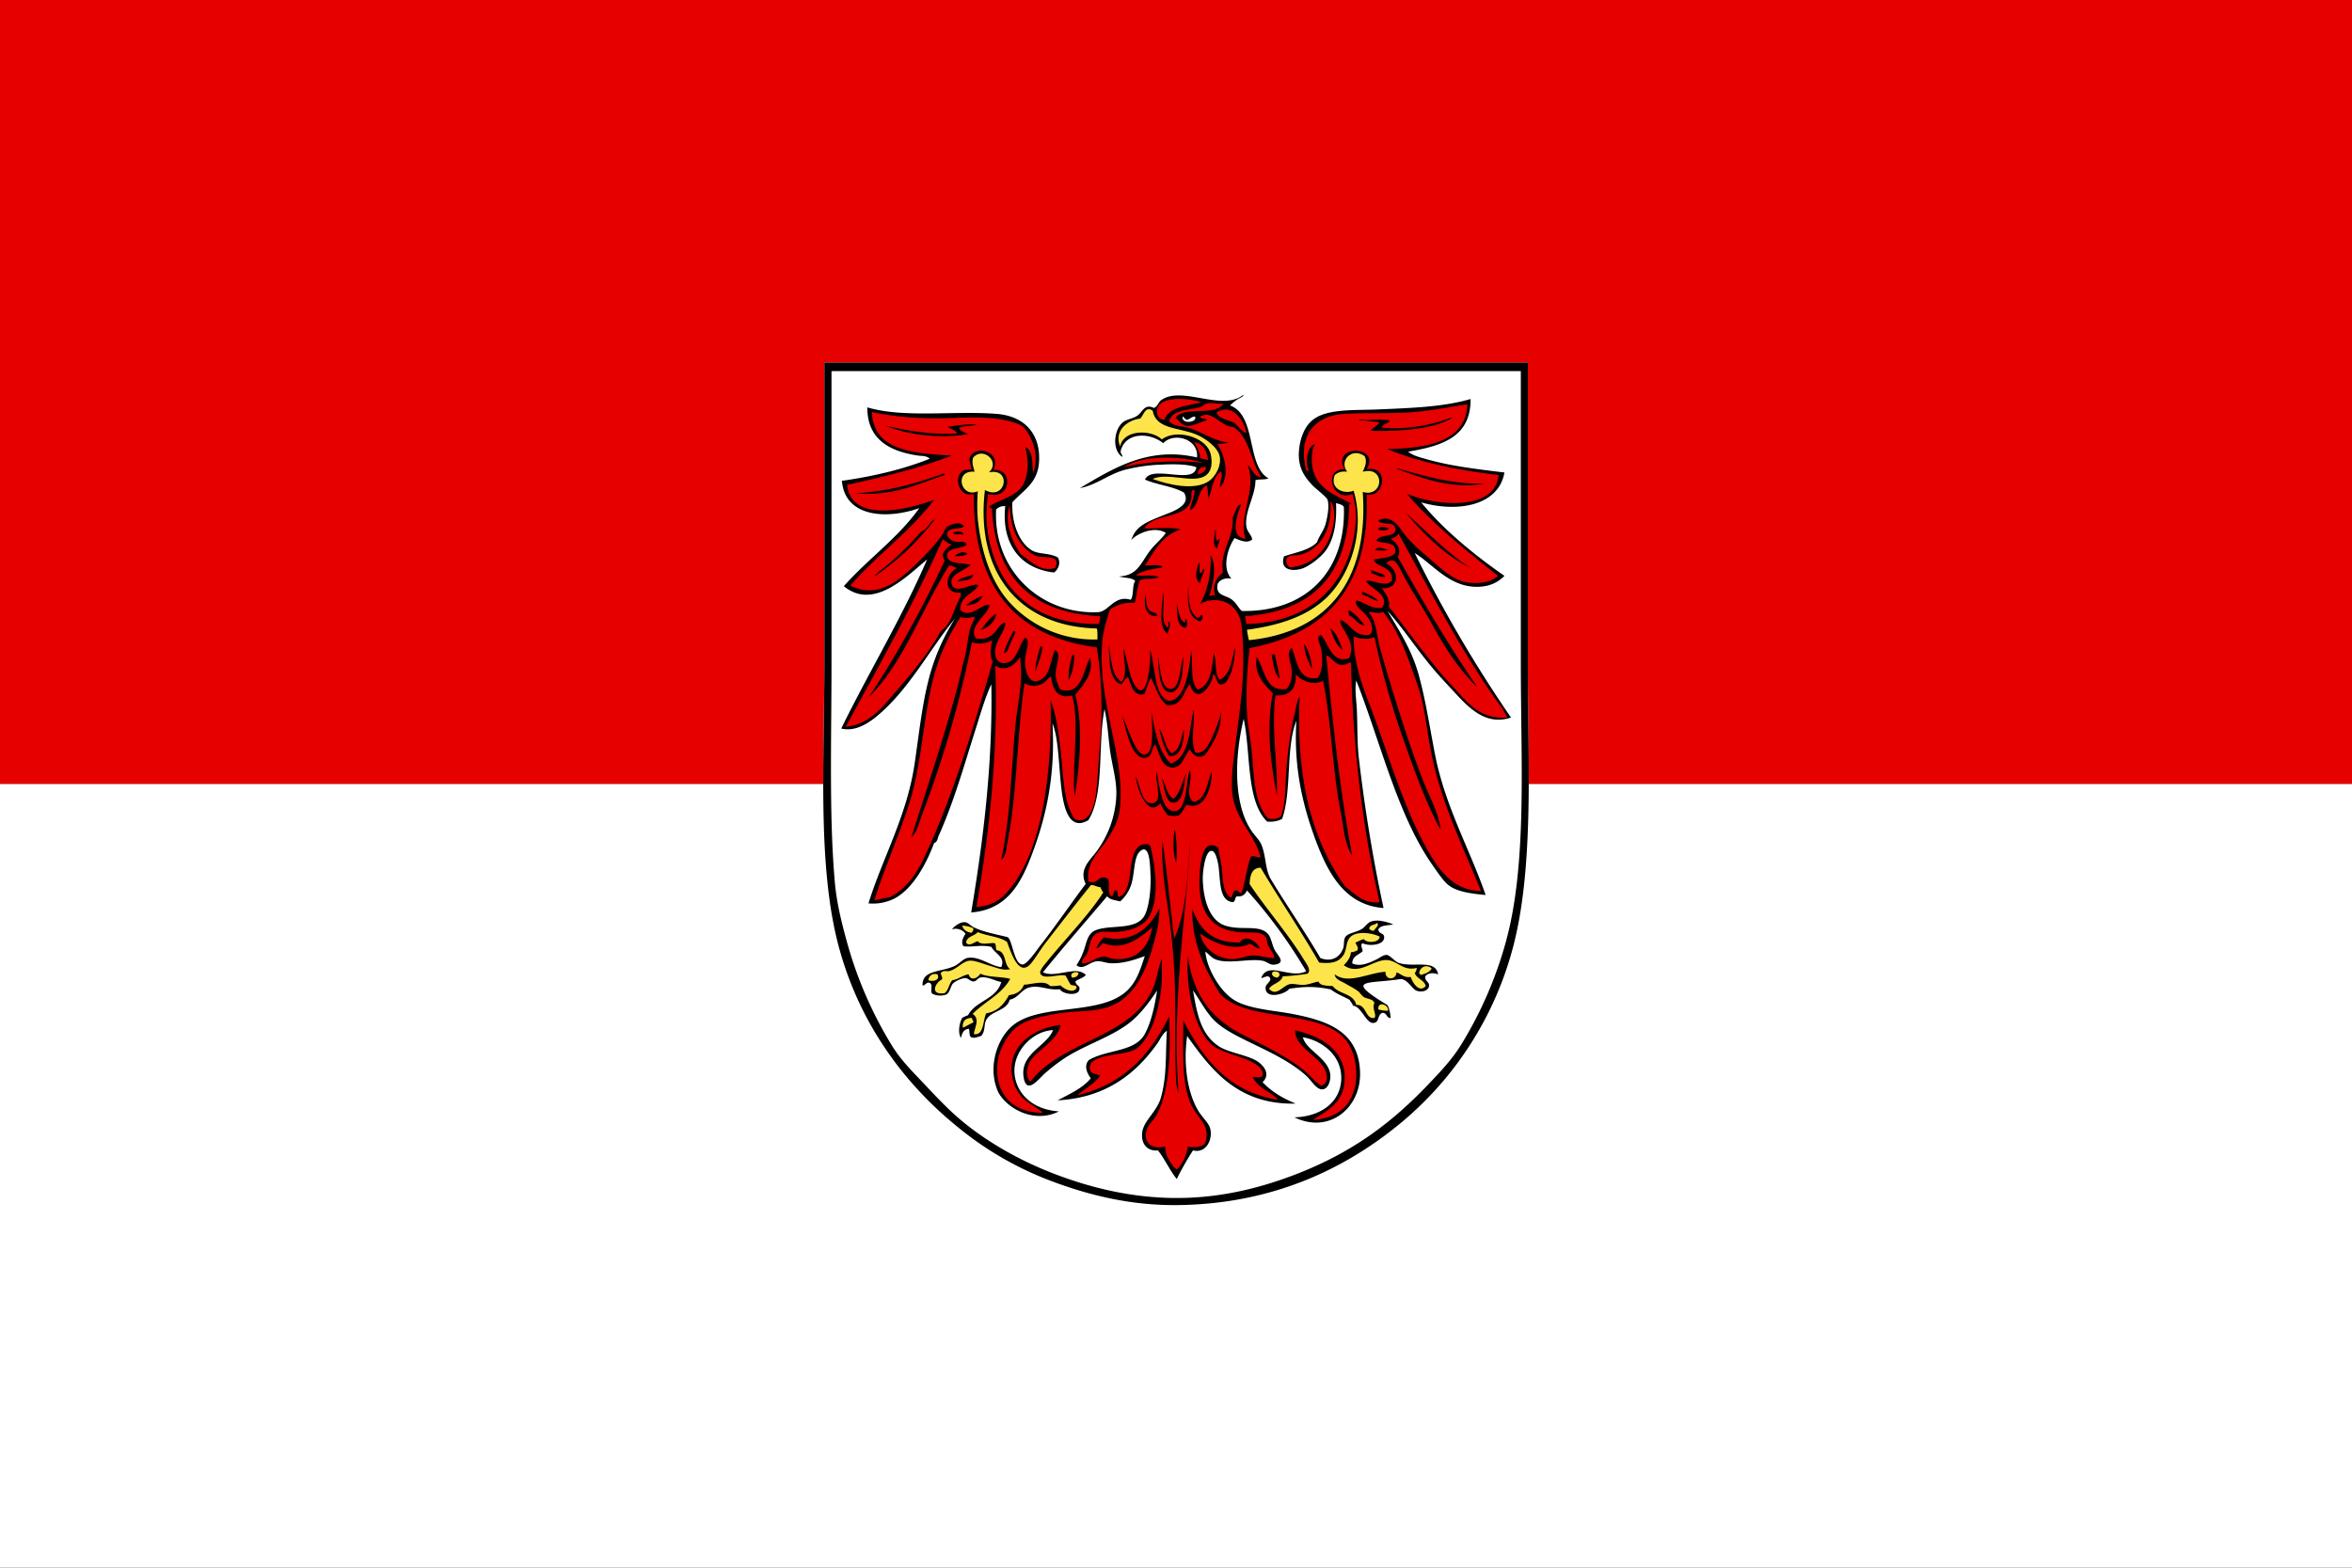 <svg id="Layer_1" data-name="Layer 1" xmlns="http://www.w3.org/2000/svg" xmlns:xlink="http://www.w3.org/1999/xlink" viewBox="0 0 1500 1000"><rect x="0" y="0" width="1500" height="1000" fill="#333333" stroke="none"/><defs><style>.cls-1{fill:none;}.cls-2{clip-path:url(#clip-path);}.cls-3{fill:#fff;}.cls-4{fill:#e60000;}.cls-5{fill:#fde44a;}</style><clipPath id="clip-path"><rect class="cls-1" width="1500" height="1000"/></clipPath></defs><g class="cls-2"><rect id="Weisse_Flaeche" data-name="Weisse Flaeche" class="cls-3" y="500" width="1500" height="500"/><rect id="Rote_Flaeche" data-name="Rote Flaeche" class="cls-4" width="1500" height="500"/><path id="Schildflaeche" class="cls-3" d="M525.73,232.54V422.45c0,63.26-4.55,130,9.13,181.21,12.93,48.43,41,86.86,75.46,114.88a210.72,210.72,0,0,0,60.14,34.83c23.26,8.73,49.81,15.59,80,15.34,60.38-.52,106.19-22.8,140.15-50.17a217.7,217.7,0,0,0,74.66-115.7c13.15-51.4,9.11-117.69,9.11-181.22V231.29H526.14C525.66,231.35,525.69,231.94,525.73,232.54Z"/><path id="Umrandung_Adler" data-name="Umrandung Adler" d="M784.48,258.65c17.12,6.26,10.31,38.64,24.47,46.44-2.07,1.11-6,.41-8.29,1.24.16,9.51-7.1,20-5.8,29.45.48,3.59,3.37,5.33,3.73,8.3-3.08,2.89-7.86.56-11.2-.83C783.2,349,779,362.38,785.32,369c-4.46-.46-7.18.83-8.71,3.32-1.68,7.75,4.64,7,8.71,9.94,3.41,2.49,4.14,5.17,6.63,7.47,40.53.81,66.53-24.93,65.1-66.35-.88-1.59-3.13-1.83-5-2.48.52,11.15-.79,21.85-6.23,29.85-3.16,4.67-10.63,10.08-14.52,11.61-6,2.38-15.45,1.84-12.43-7.46,7.48-2.6,16.29-3.89,21.15-9.12,1.19-3.93,4.08-6.88,5.39-11.61,1-3.72,2.57-11,1.24-15.34-.55-1.83-7.77-7.25-9.53-9.14-4.68-5-9.54-11.07-8.71-22,.54-7.13,3-14.29,7.46-18.66,8.8-8.62,26.89-7.15,43.14-7.87,21.58-.94,41.49-1.57,58.87-6.63.17,24.63-18.87,30-39.81,33.58,3.24,2.75,8.12,3.74,12.45,5,14.46,4.13,31.46,6.17,48.93,8.29-3.63,21.12-29.63,25.77-53.08,19.06,14.23,17.44,33.58,33.33,53.08,46.86-4.19,4.37-9.94,7-17.42,7-17.73.14-28.43-14.59-39.8-21.55A845.86,845.86,0,0,0,963.63,457.7c-16.36,5.57-27.57-7-36.08-16.17-5.11-5.52-10.32-11-14.92-16.59-10.09-12.27-18.79-25.45-27.78-35.25,7.32,12.31,15.51,24.81,19.9,40.64s7,33.21,10.37,50.59c6.48,33.54,22.38,61,32.34,90-8.69-.88-18.48-1.92-24.05-6.62-3.37-2.85-7.25-8.8-10.37-13.28-21.89-31.48-33.15-79.19-48.09-116.94-1.06,6,.12,12.58.4,19.08.47,10.08.12,20.57,1.24,30.27,3.91,33.63,9.47,66.71,15.77,95.79-25.52-1.92-36.15-23.73-44-45.19-8.09-22.3-13.3-45.59-11.6-74.24-6.89,17-2.78,45.06-9.13,62.62a16.94,16.94,0,0,1-9.54,1.65c-13.51-13.3-10.24-43.39-14.92-65.51-6.18,25.43-6.51,56,5.8,72.57,1.73,2.34,4.2,4.77,5.39,7.46,3.21,7.3,2.27,15.83,6.22,22.4,10.88,18,21.57,33.1,31.52,50.17,7.55,2.83,12.57-.92,14.52-6.22.76-2.12.15-5.07,1.24-7,1.52-2.77,6.89-3.05,10.77-5.39,1.63-1,3.53-3.81,5.41-4.56,4.47-1.81,10.51.13,14.5,1.65-3.45.84-8.19.38-9.54,3.32.48,3,3.51,2.07,3.74,4.58.49,5.53-9.77,6.2-13.68,4.14-1.88.82-.09,3.52,0,5-2.32,2.53-6.65,3-6.64,7.88,4.93,2.25,10.25-.1,15.35-2.49,2-.93,4.44-3.09,6.63-2.91s5,4.09,7.46,5c9.34,3.37,23.74-2.72,25.3,7.47-2.71-1.37-7.38-1.08-8.3,1.66.14,3,2.91,3.05,2.5,5.8s-4.28,4.16-7.89,2.91c-2.89-1-5.7-7.49-10.37-7.46-20.44,3.31-36.73-.63-8.29,16.57,1.3,2.18,1.78,5.15,2.08,8.3-2.88,0-2.3-3.51-5.4-3.32-3,1.43-1.83,5.18-4.56,6.23-5.51,2.11-8.17-10.35-14.1-10.79-.31-1.61-1.54-2.32-2.07-3.73-4-2.22-8.55-3.88-12-6.63-9.39-2-16.53-2-26.53-.42-2.24,3.21-13.48,6.51-14.93.83-.89-3.44,1.72-3.89,2.9-6.64-.53-4.46-5.2-.35-5.81-1.24,4.36-10.94,18.45,1.13,28.62-4.14A316.37,316.37,0,0,0,795.27,568c-1.13,2.33-2.7,4.22-6.63,3.74-1.07,1-.72,3.42-2.49,3.73-9.83-1.1-7.36-16.66-9.54-25.7-.38-1.55-1.49-6.75-3.73-7-4.45-.58-5.81,14-5.81,17,0,10.08,2.72,26,13.27,30.27s23.78-1.21,29,6.64c1.4,2.08,2.28,7,3.74,9.53,1.87,3.31,7.51,8.25-.43,9.13-3,.34-4.5-1.94-7.45-2.49-8.53-1.61-21.66,2.33-29.87-.83-3-1.17-4.11-3.24-6.63-5,.68,7.13,4,14.15,7.46,19.49s8.19,10.59,14.52,13.26c10,4.23,22.32,4.86,33.59,7,22.45,4.38,42.36,11.15,43.12,37.32.67,22.41-19.49,39.54-41.88,28.62,15.53-.32,29.17-8.67,29.87-24.06.66-14.87-11.54-24.71-24.47-27,2.1,8.34,15.75,13,17.42,23.24.59,3.7-1.09,10.64-5.81,9.94-3.36-.49-6.51-6-9.54-8.69-9.45-8.57-22.42-14.72-34-20.33-8.61-4.18-17-8.26-22.81-13.27-6.64-5.69-10.6-14.31-15.33-20.73,2.53,14.53,4.76,27.88,16.57,35.67,6.12,4,18.43,5.55,24.47,9.52,4.38,2.88,8.49,8.39,3.33,13.28,5.61,6,12.88,10.33,21.15,13.68-36.72.91-53.83-21.37-69.26-43.13-2.55,18.24.22,36.15,7.06,47.68,2.3,3.9,6.36,7.45,7.46,10.79,2.24,6.78-2.07,16.71-10.78,14.52a188.94,188.94,0,0,0-10.37,18.24c-4.53-5.57-7.53-12.66-12-18.24-6.67.67-11-4.08-10-11.61s9.45-13.06,12-22.39c3.85-14,2.74-27.22,3.73-42.31-3,2-4.28,5.57-6.23,8.3-13.36,18.67-32.31,34.44-63.43,36.08,7.62-4.13,15.88-7.63,21.13-14.1-2.44-3.19-4.57-8-1.24-11.62,11.62-6.85,29.37-5,35.67-16.59,3.9-7.17,6.24-17.26,7.87-27.77-4,6-9.33,13.5-15.75,19.08-12.31,10.67-31.18,15.51-45.61,25.7-2.87,2-6.3,4.73-10,7.88s-11.61,14.16-13.68,3.32c-3-15.64,14.68-20.31,18.66-30.7-13.59.53-27.72,15.15-24.05,31.12,2.73,11.86,13.32,19.81,27.79,20.72-15.09,7.69-32.34-1-38.57-12-7.58-16.41-.32-35.41,9.54-43.12,18.21-14.27,56.18-5.58,73-22.39,5.6-5.6,7.85-12.51,10.79-21.56-5,1.82-13.39,5-22,4.56-2.87-.14-6-1.59-8.72-1.24-4.83.59-8.7,6-12.86,2.49a36.16,36.16,0,0,0,4.57-9.14c1.85-4.76,2.34-10.6,7-12.84,8.93-4.25,25.72.1,31.52-9.13,3.13-5,4.54-17.13,4.15-26.13-.27-6-.4-16.26-4.15-16.58-1.62-.15-3.51,2-4.14,3.32-2.52,5.27-2,13.24-4.15,19.48A24.49,24.49,0,0,1,714.4,575c-3-.81-6.71-1-8.28-3.31-13.71,16.15-27.63,32.1-41,48.53,8.45,3.94,21-4.63,27.36,1.66-1.52,2.05-4.65,2.52-6.63,4.14.41,3.07,3.24,2.31,2.49,5.39-1,4.21-10.71,2.76-12.45-.42-7.63,1-13.41-3.23-20.31-.83-4.26,1.49-6.78,6.84-11.61,7.47-1.79,7.2-11.73,7-14.94,12.86-1.74,3.16-.44,7.3-3.32,10.36-2.12.47-3.91,1.66-6.2.82-1.67-.67-.89-3.81-1.67-5.38-3.39.2-4.26,2.93-5,5.8-2.16-3.64-.94-9.66.84-12.85a26.72,26.72,0,0,1,3.72-1.66c4.83-9.29,18.12-10.08,21.15-21.16-4-.7-8.88-3.75-13.26-2.89-1.94.38-2.38,2.32-4.15,2.49-2.25.21-3.4-1.95-5.39-2.09s-6.15,1.82-7.47,2.91c-2.16,1.81-2,5.51-4.56,7.46a11.41,11.41,0,0,1-9.12-.4c-1.68-1.87.49-5.05-1.25-6.65-2.11-1.78-3.82,2.13-5,1.25-.23-10,11.8-8.18,20.72-12.44,2.44-1.15,5.29-4.47,7.89-5,7.4-1.42,14.75,5.15,21.56,5.82,3.08-6.3-4.37-8.79-6.23-12.87-7-1.56-11.36.3-17.82-.41-1.92-2.71,0-5.94,1.25-7.87-1.36-2.39-5.15-4.08-8.71-2.91,2.14-2.39,5.28-4.71,8.29-4.56,2.1.11,3.72,2.32,5.81,3.31,6.22,3,15.22,4.63,21.57,6.23,3.14,2.22,3.94,17.43,9.52,17.42,2.84,0,9.54-9.9,11.2-12,9.88-12.6,20.39-28,29-39.38-4.5-9.26,2.8-15.14,6.63-20.33a64.45,64.45,0,0,0,12.85-34.83c.56-8-1.44-16-2.89-23.64-2.21-11.44-2-20.6-4.56-32.76-4.5,22.59.16,54.36-10.36,70.92-14.49,8.44-16.7-14.22-17.84-27-1.23-13.74-1.68-26.37-5-34.83,1.8,32-3.48,58.08-12.85,82.95-7,18.65-15.72,35.9-39,37.73,7.5-45,13.77-93.51,12.85-145.55-3.75,7.95-6.31,16.91-9.11,25.71-7.63,23.91-14.44,48.57-24.47,70.92-.63,1.39-.85,4.21-2.9,4.56-4.48,12.14-12.91,28.66-24.88,35.23a30.52,30.52,0,0,1-17,3.33c8.82-28.65,24.51-55.65,29.45-89.16,2.64-17.86,4.43-35.05,8.29-51a134.41,134.41,0,0,1,17.41-41.46C594.53,412,581.7,436.1,563.88,452.72c-6.45,6-16.47,14.64-27.36,12,17.77-36.41,38.38-70,54.74-107.82-12.28,9.91-33.85,32.94-53.09,17,15.3-17.32,34.54-30.7,48.11-49.77-20.42,7.21-47.39,6.09-49.35-17.42,20.44-2.91,39.31-7.41,56-14.09-2-2.06-5.36-1.69-7.87-2.08-17.34-2.66-32-10-31.93-30.69,23.49,6.95,55.28,2,82.52,4.15,18.6,1.5,28.1,13.66,27,30.68-.9,13.43-9.48,17.56-17,25.71-.69,13.36,4.53,26,12.45,30.69,4.52,2.69,11.27,1.46,16.58,4.56,2.06,3.8,0,7.83-2.48,9.54-21.61-2.41-33.66-18.44-31.11-42.3a7.13,7.13,0,0,0-5.8,2.08c-2.08,38.68,28.5,67.29,65.09,65.51,6.79-.31,10.26-11.13,20.75-7.87,2.13-2.84.75-9.19,2.9-12-2.12-2.29-7-1.83-10.37-2.9,12-.64,13.72-8.47,19.9-16.59,3-4,7-6.9,9.95-11.19-7.65-4.78-18.95.85-22,4.57,2.74-9.09,10.25-11.71,20.32-15.77,6.32-2.55,18.12-6.28,13.26-14.51-7-4.08-17.22-4.89-24.87-8.29,4.2-9.84,31.54,3.7,32.76-7.89-6-2.17-15.42-2-22.39-1.65a108.06,108.06,0,0,0-23.23,3.32c-10.55,2.84-18.4,9.87-28.61,11.61,19.46-11.32,42.9-27.05,74.64-19.49,1.24-11.9-14.72-16.35-21.56-9.12-8.64-7-23.77-7.08-27,4.56-.66,2.06,1.59,3.35.83,4.14-6.66-4.49-5.2-17.34.42-22,2.41-2,6.09-2.17,9.12-4.15,3.54-2.28,4.5-8,10.78-5,2.63-1.34,2.66-3.62,4.57-5,13.18-9.46,38.64,7.45,52.24-3.31.81.89-2.21,1.86-3.73,2.9A27.77,27.77,0,0,0,784.48,258.65Z"/><path id="Umrandung_Schild" data-name="Umrandung Schild" d="M526.14,231.29H974.41c0,63.51,0,126.64,0,190.33,0,63.53,4,129.82-9.11,181.22a217.7,217.7,0,0,1-74.66,115.7c-34,27.37-79.77,49.65-140.16,50.17-30.21.25-56.76-6.61-80-15.34a210.72,210.72,0,0,1-60.14-34.83c-34.45-28-62.53-66.45-75.46-114.88-13.68-51.18-9.13-117.95-9.13-181.21V232.54C525.69,231.94,525.66,231.35,526.14,231.29Zm4.15,6.63v186.6c0,46.6-1.57,95.53,2.08,137.69,1.18,13.78,4.39,26.35,7.87,39a256.28,256.28,0,0,0,28.2,65.11c5.84,9.7,13.32,17,21.15,25.29,7.7,8.18,15.24,16.23,23.64,23.22,16.42,13.66,36.76,25.35,59.3,34s49,15.35,78,15.35c29.19,0,55.09-6.92,77.55-15.75,35.19-13.87,59.9-32.61,82.93-56.82,7.91-8.29,15.24-16,21.15-25.71a253.89,253.89,0,0,0,28.21-65.1c13.68-49.7,9.54-115,9.54-177.07v-187H530.71C530.22,236.75,530.25,237.33,530.29,237.92Z"/><path id="Rotes_Gefieder" data-name="Rotes Gefieder" class="cls-4" d="M848.36,319.61c2.26,2.64,2.78,7.29,2.48,11.19-1.3,16.33-11.48,30.11-28.61,31.11-1.49-1.63-2.75-4.35-1.25-6.23s5.82-1.29,7.47-1.64C841.88,351.08,850.07,337.46,848.36,319.61Zm-197.4,34c6,3.75,12,11.59,22,8.7,3.73-8.53-5.51-6.14-11.21-7.46-5-1.17-10.94-7.52-13.68-13.28-2.88-6-3.7-11.82-4.16-19.48C640.15,334,646,346.38,651,353.62Zm124.83-90.41c1.81,4.28,7.64,4.51,11.6,6.65,1.82,1.75,6.18,6.77,7.47,6.21C793.38,267.18,784.82,256.85,775.79,263.21Zm-9.55-6.63c-9,2.55-20.58,2.64-23.63,11.21-3.82-.12-5.24-3.28-4.57-6.65C739.79,252.38,757.85,253.89,766.24,256.58ZM940.83,437c-10.14-10.05-19-23.14-27.38-38.56-5.32-9.8-12.59-20.66-18.24-31.12-2.94-5.42-5.64-13.72-11.2-7.87,8.17,3.6,9.36,16.41-2.49,15.75,1.6,3.53,5.43,6.53,4.16,11.61,12.48,16,26.61,36.05,41.05,51.42,9,9.61,17,20.9,34.41,19.5-2-5-5.66-9.3-8.7-13.68-22.42-32.28-41.17-68.69-60.55-103.68-.89,1.87-2.82,2.71-5,3.32,3.08,2.09,7.49,6.14,4.56,11.62,16,28.48,33.33,57.89,51,83.34,0-.42-.33-.5-.42-.83A2.87,2.87,0,0,1,940.83,437ZM780.34,257.41c-5.66,8.51-24.76,1.27-30.69,9.12,2.38,1.57,3.48,4.4,6.64,5,4.48.83,9.26-2.58,13.27-3.31-.18-2-4-.45-4.14-2.49,7.9-4.62,12.75,6.41,21.15,6.63,10.38,6.21,11,22.16,17.82,31.93-5.19-.19-5.43-5.35-8.7-7.45,6.22,16-6.49,33.05-1.24,46.85-10.84-1-5.22-15.75-2.91-22-2.77.15-3.75,5.64-5.39,8.29,1.08,13.08-8.38,21.08-6.22,35.25-4,3-6.95,7.76-5,14.53-1.67-.29-2.38.38-3.74.4,2.34-7.33,5.19-19,.84-26.11.68,11.88-2.09,23.14-6.63,31.09,11.29-5.68,22.05-.51,25.29,9.12,1.74,5.19,1.8,13.92,2.07,19.91,1.1,24.13-3.85,49.81-6.23,72.14a108,108,0,0,0-.82,17.43c1.14,18.79,14,26.9,18.24,43.13-2.72.43-4-1.59-6.21-.42-2.61,6.94-3.46,15.61-5.81,22.82-1.68,1.26-1.93-1.76-4.15-1.25-1.82.68-1.3,3.68-2.89,4.56-5.42-3.44-4.84-12.26-5.81-19.91-.54-4.22-1.76-8.3-2.08-12-10.23-6.66-11.75,9.78-12,20.33-.53,20.46,7.16,31.82,24.87,33.58,7.65.77,14.22-1.08,17.43,3.32.9,1.26.7,3.23,1.23,4.56,1.32,3.29,4.14,5.67,4.15,8.71-4.57-.16-8.5-1.6-13.27-1.66-3.93,0-7.25,1.62-10.79,2.07-11.12,1.45-21.63-6.42-23.2-16.17,6.94,5.28,20.6,11.85,31.5,6.65,2.83.34,3.31,3.05,6.65,2.89-1.36-3.4-8.86-9.86-12.86-3.72-17.69.39-25.87-8.68-30.27-21.57-.51,22.62,8.55,39.27,17.42,53.91,16.89,19.58,66.62,9,81.69,31.51,3.81,5.69,6.64,16.06,5,26.12-2.32,14-11.36,22.08-27.37,23.22,10-6.47,21.33-11.61,20.33-29-1-16.52-16.22-24.75-31.52-28.21-.3,10.92,16.13,16.79,19.49,26.14,1.32,3.66,1.19,8.17-2.91,9.13-4.15-2.43-7-6.46-10.77-9.55-11.29-9.32-25.93-16-39.82-23.21-19.07-9.95-30.85-24.33-34.42-49.77-1.09,20.26,3.09,41.31,12.45,53.49,7.26,9.47,21.73,8.72,31.92,16.17,1.87,1.36,3.84,3.38,3.31,6.65-1,1.36-4,.66-6.21.82,3.17,7.07,11.32,9.13,16.18,14.52-31.91-5.15-47.81-26.3-60.55-50.59-.09,20.44-1.32,41.51,5.81,55.15,2.16,4.14,5.34,7.19,7.88,12,1.54,3,1.66,9.39-.43,12a15.65,15.65,0,0,1-10.36,1.25c-.89,6-3.94,12.07-7,14.52-1.65-.68-3.12-2.93-4.14-4.56-1.77-2.82-3.18-5.3-3.31-10-8.75,2.26-14.58-2.85-11.63-11.19,1.19-3.33,4.46-5.82,6.22-9.14,8.14-15.13,9-38.77,7.9-62.6-11.93,24.3-29.14,43.3-58.49,50.17,4.76-4.25,10.83-7.16,14.52-12.43-2.9-1.5-6.84-.92-6.63-5.41.39-8.64,21.82-7.38,28.61-11.18,10.12-5.71,15.62-25.63,17-39.4.61-6.28.26-11.41.4-18.67-2.63,6.42-3.14,12.78-5.39,18.25-13.3,32.24-58.37,33.78-78.37,60.14-3.67-2.28-2-9.78-.82-12,3.93-7.74,18-13.56,19.88-24.06-12.73,1.41-24.34,7.86-29,17.84-4.33,9.23-1.85,21.09,4.15,27.78,4,4.48,9.61,6.53,13.67,10.36-18.66.24-31-11.75-29-31.52.94-9.19,6.87-19.85,14.1-24.46,6.84-4.33,16.91-6,25.29-7.47,10.12-1.78,21.29-.65,31.52-4.14,16.69-5.71,24.34-23.82,29-41.46,1.72-6.49,3.49-12.53,3.32-21.15-5.95,11.94-16.91,22.45-35.25,18.24-2.19,1.82-3.6,4.43-5,7,2.46-.18,2.81-2.46,4.56-3.31,13.51,5.58,24.72-4.63,31.11-10-2.14,13.67-11.16,22-25.71,19.91-1.38-.19-2.92-1.23-4.56-1.25-5.7-.06-9.3,4.83-14.52,4.16-.06-3,2.25-3.81,3.32-6.23,2.14-4.83,1.53-11.47,7.46-13.27,3.86-1.16,8-.16,11.19-.41,8.25-.63,17-3.19,20.73-9.53,6.64-11.27,4.65-30.59.84-45.62a1.15,1.15,0,0,1-1.24-.83c-16.17-1.78-7.08,30.26-18.66,33.59-1.46-.48-.3-3.57-1.67-4.16-2.53-.18-1,3.7-3.31,3.74-3.72-3.63,1.36-11.42-4.56-12-3.8-.4-4.68,4.9-9.94,2.48-1.78-12,7.21-19,12.43-27.36,3.75-6,7.25-12.22,7.87-21.57,2.29-33.4-14-63.77-11.61-102,.53-8.51,2.63-14.5,5-22.38,4.09-2.55,8.4-4.88,15.75-4.16,1.37-4.58,1.61-10.26,3.33-14.5,3.07-1.63,9.16-.23,12-2.09-3.47-1.79-10.31-.2-14.5-1.23,4.37-3,10.87-3.8,17-5-1.79-2.37-7.51-.78-11.19-1.24,6-9.2,11.09-19.34,22.8-22.82-6.1-1.9-15.74-.3-23.22-.82,6-10,26.61-5.46,29.87-18.24.59-2.17-.86-6.38,2.07-6.23.61,2.6-2.23,8.82-2.91,12.86,5.74-1.45,4.78-13.19,10.78-15.77,1,2.32.37,6.26,1.24,8.72,2-6.23,3.17-15.33,7.88-17.42,1.32,3.48-.9,6.41-.82,9.94,7.18-6.25,2.48-22.94-1.67-27.35,2.22-.7,5.38-.44,7.47-1.25-10.73-.84-18.9-8.41-29-10-4.18-.63-6.25-1-9.11-3.32,1.86-7.78,12-7,19.48-9.12,1.68-.47,3.3-2.14,5-2.48C773.49,256.68,777.2,258,780.34,257.41ZM556,262.8c15.91,3.5,34.17,4.61,54.31,3.73,15.27-.66,30.29-.31,41.47,5,6.16,5.79,11.61,19.05,7.06,30.28-.65-4.85.44-14.28-5-16.58,2.25,7.6,2.25,18.1-1.67,24.47-4.32,7-14.66,9-21.14,13.25-.25,1.64,2.27.5,1.65,2.5,2.52,43,25.37,65.58,68.84,67.58a9.37,9.37,0,0,1-.83,5c-24.48.22-42.37-7.34-54.73-21.56s-19.68-37.86-15.77-61.38c14.6,4.33,16.57-16.55,3.32-15.34,6-11.64-12.51-16.91-15.33-7,.51,2.38,1,4.75,1.65,7-13.13-2.84-10.57,18.79,1.25,15.34-.55,59.29,26.47,91,78.37,97.86,3.15,17.84,3.87,39.87,2.07,61.38-.94,11.31-1.43,22.74-2.49,31.51-.93,7.72-4.2,20.65-13.68,16.59-6.36-9.22-7-23.62-8.29-37.32-1.34-14-3-27.8-7.05-38.56,1.19,47.64-5.69,100.26-29.45,124.39a25.84,25.84,0,0,1-17.82,7.48c8.16-47,14-98.12,12-153.86,6.39,4.44,12.77-.57,15.76-5.39,2.33,15-1.51,29.08-2.91,43.55-2.77,29-3.18,59.43-9.12,85.83,3.41-2.79,3.3-7.79,4.16-12,5.94-29.72,6.1-69.13,10.77-100.77a11.27,11.27,0,0,0,10.36.83c3.29-1.31,4.59-4.56,6.65-5,.76,7.59,3.72,14.52,13.25,12,5,15.93-.13,44.6,1.67,64.28,3.36-18.42,5.52-46.48.42-64.7,4.62-5.92,12.09-13.27,9.52-23.64-4.68,8-5.08,24.34-19.06,20.33-1.23-2.75-2.58-5.15-2.91-8.7-.57-6.35,4.21-14-.4-16.59-2.49,4.75-2.93,13.76-7.06,17.41-8.27,7.3-12.77-2.19-12-12,.39-5.19,3.59-11.49,0-13.26-4.55,4.83-5.32,17.23-14.52,16.17-3.44-.41-5.18-3.79-4.56-8.71.83-6.54,7.21-13.16,6.22-17-3.36.45-4.8,5-7.88,7.46a11.72,11.72,0,0,1-10.78,2.49c-3-4.57.26-8.45,2.49-11.61s6-6.28,6.22-9.54c-4.83-1.43-12.52,9.45-18.66,2.91.09-8.9,8.12-9.84,11.62-15.35-2-3-14.82,6.39-17-.82-2-6.53,8.8-8.78,12-12.45-5.57-1.33-14.39-.44-14.93-5.39-.65-6,8.64-4.26,12.43-7.47-.86-3.07-5.31-1.26-7.87-2.07s-4.81-2.91-4.56-5c.5-4.22,7.47-2.33,10.77-4.56-2.16-3.42-8.1-1.5-10.36,0-2,1.34-1.9,2.86-3.32,5-4.09,6.06-10.88,13.36-17.82,19.91-10.59,9.95-23.26,21.41-41.06,12.85,16.76-19.32,37.89-34.26,53.49-54.73-16.79,6.28-52.68,15.12-55.57-9.54,23.38-5.11,46.26-10.7,66.77-18.67C582.3,289,557.21,287.87,556,262.8Zm48.51,9.53c1.9,1.41,4.78,1.86,5.8,4.16-16.29,1.13-33.44-2.06-45.61-5,13.15,5.71,34.66,8.57,52.66,5.41-2.25-.94-4.58-1.8-5.81-3.74,3-1.77,8.23-1.18,11.62-2.49A94,94,0,0,0,604.52,272.33ZM602.45,303c-.05-.49-.13-1-.83-.82-16.77,5.89-34.08,11.25-55.58,12.43C569.28,316.79,585.6,308.62,602.45,303Zm-14.93,36.07a196.85,196.85,0,0,1-22.4,22c-2.64,2.25-5.66,4-7.47,6.63a159.2,159.2,0,0,0,38.57-36.49C592.47,333,591.69,337.75,587.52,339.09ZM539.41,463.51c15.19-1.08,23.9-13.07,31.94-22.4,10.36-12,21.12-24.54,28.61-38.57,5-3,7.24-9.52,9.53-15.34,1.41-3.57,3.71-6.86,3.32-9.12-11.76.81-10.08-11.87-2.49-15.76-1.7-.52-2.88-1.53-5-1.65C588,388.21,576,423.35,553.92,444.85c18.15-27.06,34.05-56.36,48.53-87.1-.42-1.36-1.25-2.33-1.25-4.13a14.13,14.13,0,0,1,5.81-6.23c-2.42-.63-3.81-2.27-5.81-3.31C582.4,385.68,560.76,424.45,539.41,463.51Zm340.88-49.35c8.09,28.09,16.94,56.65,26.94,82.93,4,10.63,10.14,20.62,11.61,32.36C909.05,511.4,902,491.3,894.8,471a529.07,529.07,0,0,1-18.25-64.69c-3.64,2.09-9.8,1.17-13.27-.42,0,15.45,4.61,29.11,9.54,41.9,11.93,30.86,21.36,65.06,36.5,92.45,7.73,14,16.78,27.67,35.23,28.2-10.83-27-25.6-56.21-31.92-89.15-2.16-11.25-3.48-23.05-6.22-34.41-1.55-6.38-4.34-13.25-6.64-19.91-4.75-13.77-10.11-25.29-17.83-34.83-2.33,2.09-7-.37-9.12.4C878.07,396,877.84,405.7,880.29,414.16ZM613.23,393.84c0-.25-.06-.49-.42-.42a129.1,129.1,0,0,0-18.24,41.88c-5.37,22.24-7.14,51.69-13.68,73.82-6.45,21.78-16.83,44.16-23.24,65.1,3.26-.34,5.72-1.47,9.14-1.65,12.39-5.67,18.9-17.25,24.47-29.45,16.86-37,30-80.18,41.87-121.09-2-3.28-1.23-9.69-.42-13.68a14.94,14.94,0,0,1-12.85,1.24A682.77,682.77,0,0,1,587.93,519.9c-1.85,4.79-2.72,10.39-6.64,14.11,9.91-31.45,20.85-64,29.45-96.22,1.52-5.67,2.61-11.38,4.14-17,1.65-6,2.15-11.55,3.33-17.83.72-3.87,3.51-7.72,3.32-9.54C618.78,393.89,616.11,394.61,613.23,393.84Zm322.62-136c-.92,24-25.29,28.06-51,28.6,20.53,8.64,44.93,13.41,70.91,16.59-2.27,23.28-39.93,19.73-58.46,12C913.45,334,935,351.14,955.34,367.29c-5.09,5.13-15.91,5.32-22,3.74-6.88-1.78-13.53-7.62-19.5-12.86-8.07-7.08-14.77-12.29-20.31-20.3-2.73-4-7.82-9.56-14.52-5.83,1.44,3.29,9.83.29,10.79,4.58,1.54,6.84-9.61,3.38-12,8.28,4.27,2.37,13.35-.07,12,7.89-2.72,3.22-8.81,3.08-13.68,4.14,1.43,5.22,12.64,4.2,11.61,13.28-4,5.12-12.93-.91-16.59.4,3.28,5.31,15.39,8.7,10.36,17-6.6,1.41-12-4-16.59-4.56-1.54,3.78,5.55,7.24,8.3,12,1.66,2.88,3.18,8,0,10-10.07,1.08-12.32-7.85-18.25-9.54-.91,2.12,1.46,4.87,2.9,7.46,2.43,4.36,5.82,10.17,2.49,17-11.25,3.41-12.89-9.32-17.83-14.92-3.65,1.13-.66,5.25,0,8.71,1.24,6.46.94,14.59-2.08,18.66-12.64,2.25-13.1-10.83-16.58-19.08-4,2.79-.08,9.64,0,15.34.07,4.64-1,7.89-3.32,10.79-13.77,2.22-13.81-12.67-19.06-20.33-1.91,11.44,5.09,17.56,10.36,23.23-4.54,20.18-1.35,45.7,2.49,64.69.6-19.95-3.71-42.59-.84-63.45,9.21.35,13.37-4.33,12.85-13.68,3.09,4.34,12.38,7.94,17.42,4.14,5.34,26.34,6,57.32,11.2,83.35,2,10.12,2.36,20.69,7.47,28.61-7.51-38.92-12.43-84-16.59-127.71,2.28-.45,4.93,5.41,9.55,5.81,2.48.19,4.47-1.08,6.2-1.67,1.31,55.8,7.57,106.62,18.26,153-10.3,1.33-16-5.56-22-9.94C837,536.4,826.35,497,828.86,444.43,827,447,826.79,450.7,826,454c-3.54,14-5.41,29.66-6.23,48.11-.28,6.55-.66,13.22-2.91,18.66a9.37,9.37,0,0,1-8.27,1.24c-9-10.46-8.69-26.43-10.39-43.54-.71-7.39-2.53-15.25-2.89-23.22a237.64,237.64,0,0,1,1.66-41.88c48.27-9.22,76.76-38.24,74.64-97.86,11.95,2.15,14.16-19.15,0-16.18,9.26-15.51-22.86-15.84-14.09,0-13.91-.46-8.25,21.31,5,15.76,1.55,5.78,2.63,11.27,2.07,18.24-3.11,39-28.75,64-69.67,64.7-.46-1.48-.45-3.42-.83-5,42.44-2.89,65-25.72,66.35-69.66-.17-1.42.13-2.37,1.67-2.06-12.83-6.53-27.34-11.4-25.29-31.94a15.13,15.13,0,0,1,1.64-5.8c-4.42.42-6.62,11.35-3.71,16.58-.11,1.07-.73-.57-1.67,0-5.42-20.91,4.14-34.75,23.64-36.08,11.51-.79,25.35-.25,38.56-.83C910.75,262.54,925.08,259.52,935.85,257.83ZM923,268.19c1.21-.57,4.61-2.37,2.07-1.66-11.6,4.59-28.88,7.87-44,6.22.86-2.45,4.25-2.37,5.39-4.56-5.16-.91-12-.16-17.84-.4-.54-.07-3-.08-1.66.4h3.33c3,.56,6.54.64,9.54,1.24-1.5,2.24-4.19,3.29-5.8,5.39C892.77,275.25,911.13,273.79,923,268.19Zm-31.52,30.69c-.71-.1-1,.46,0,.41,15.3,5.59,34.79,13.1,55.56,9.13C926.05,309.18,908.43,303.49,891.48,298.88Zm45.61,63c-14.83-9.78-27.88-23.53-40.23-34.42C908.09,340.88,921.6,354.18,937.09,361.91Z"/><path id="Rechter_Fang" data-name="Rechter Fang" class="cls-5" d="M804,553.49C816.15,574,829.38,593.33,841.3,614c7.24.75,12.11.12,15.35-4.56,2.12-3.06,1.77-7.87,3.74-10.77,3.32-5,13.78-4,19.48-1.24,0,3.95-8.23,4.42-10,1.65-2.1.37-3.43,1.52-5.39,2.08.39,2,2.14,2.75,1.25,5a9.94,9.94,0,0,1-4.16,1.25c-.4,3.87-2.5,6.06-4.56,8.3,9.5,6.79,18.41-3.29,27-3.32,7.1,0,10.58,7.35,19.49,5a4.93,4.93,0,0,1-1.23,3.32c1.33,3.78,6,4.26,7,8.28-4.1,4.66-8.49-2.15-9.53-5.8-4.6.61-6.06-2-9.13-2.9-.15,5-7.28,5.19-7-.41-10.82.64-23.79,8.24-32.36,1.65.14,3.16,4,4.24,6.64,5.8s6,3.22,8.29,5c1.41,1.1,2.18,2.86,3.73,3.73,2.32,1.3,5.55,1,6.64,3.72-1.82,3.51,1.7,7.52,0,9.55-6,1-4.81-8.71-11.62-8.31-1.52-7.45-11.22-6.73-14.93-12-3.66-.35-8,0-9.11-2.91-3.19.56-5.48,1.68-8.71,2.07s-6.7-.9-9.55-.41c-4.33.75-8.76,8.42-13.26,2.9,2.15-3.39,7.44-3.61,8.72-7.88a141.89,141.89,0,0,0,15.75-1.66c2.78-2.22-.7-6.36-2.9-10-10-16.19-24.14-32.25-34-47.27C797.27,558.38,798.29,553.6,804,553.49Zm69.26,39a3.81,3.81,0,0,0,2.9,1.25c.64-1.44,3.94-3.69,2.06-5C876.75,590.2,873.38,589.71,873.24,592.47Zm31.92,28.61c.46.09.64.46.82.84,2.9-.84,5.78-1.7,7.06-4.15A4.57,4.57,0,0,0,905.16,621.08Zm-90.41,2.49c.59-.66,1.48-1,1.25-2.49-.32-.09-.48-.35-.41-.82C810,617.91,809.85,623.39,814.75,623.57ZM879,643.89a21.34,21.34,0,0,0,6.22.83C885.82,640.84,878.54,638.33,879,643.89Z"/><path id="Linker_Fang" data-name="Linker Fang" class="cls-5" d="M703.63,569.24c-9.22,14.43-24.19,29.65-36.09,44.38-1,1.25-4.6,5.33-4.14,7.06,1.28,4.79,12.15.33,16.17,1.64,1.17,1.87,2,4.07,3.32,5.81,1.27.66,3.76.1,3.73,2.08-2.47,4.07-8.53.11-10.36-1.66a30.23,30.23,0,0,1-6.63.41c-3.25-4-11.35-1.06-16.59-.83-1.49,3.9-4.68,6.1-9.54,6.63-3.13,5.58-7,10.39-14.52,11.62-2.24,4.59-1.38,14.3-7.87,13.26.24-3.86,4.23-9.77-.83-12.85,7.6-7.86,18.52-12.42,24-22.38-5.85-1.62-14.08-.84-19.06-3.33-1.59,2.78-6.15,5.1-7.47.42-4.07.63-6.25,3.15-10.36,3.73-2.2,2.24-2.4,6.46-5,8.3-9.8,1.41-5.89-6.84-1.66-8.72.65-2.26-1.43-3.22-.41-4.55,1.93-1.47,3.33-.46,5-.83,5.08-1.17,8.56-6.4,13.26-6.64,3.48-.17,8.84,2.22,12.85,3.31s7.95,3.15,12.85,2.09c-4.33-2.57-2.2-11.62-8.7-12-.73-1.19-.15-3.71-1.24-4.55-3-.44-8.53,1.57-10.78-1.25-2.3.48-5.53,3.75-7.48.83.62-4.1,5.36-4,7.48-6.64,5.8,2.5,13.79,2.78,18.66,6.23,2.59,6.69,7.54,23,15.34,13.68,3.12-3.74,5.73-8.48,9.12-12.85,8.67-11.2,20.54-26.53,28.62-36.5-.07-.36.15-.39.4-.42,1.6-.6,4,1.19,6.23,1.25A7.25,7.25,0,0,0,703.63,569.24ZM619.44,595a2.77,2.77,0,0,0,1.25-2.91,19,19,0,0,0-7.06-1.66C614.4,593.09,616.44,594.52,619.44,595Zm68.43,25.72c-.41,1.93-1.84,2.85-4.14,2.89C681.75,620.93,685.8,619.27,687.87,620.68Zm-90,.82c1.92,3.71-2.83,4.86-5.8,3.73C592.46,622.19,594.79,620.69,597.88,621.5Zm22,27.78c-.06,1.32,1.11,1.4.83,2.91-2.27,1-4.32,2.29-6.64,3.32C613.65,651.1,616,649.41,619.86,649.28Z"/><path id="Rechter_Kleestengel" data-name="Rechter Kleestengel" class="cls-5" d="M870.33,291c1.83,3.61,0,7.1-1.24,9.95,14.52-4,13.54,16.72,0,12.85,4,56.48-22.43,89.51-72.57,94.55a52.33,52.33,0,0,1-1.25-6.63c20.18-2.76,37.92-8.31,50.59-20.33,14.82-14.05,25.18-42,17.42-68.41-5.6,2.51-15.54-.87-12-10,1.79-1.53,4.11-2.53,7.89-2.07C853.75,293.92,862.23,285.09,870.33,291Z"/><path id="Linker_Kleestengel" data-name="Linker Kleestengel" class="cls-5" d="M628.15,312.56c-6.16,51.82,21.2,87.06,71.33,88.33.54,1.94.42,4.55.42,7a72.67,72.67,0,0,1-56.4-24.05c-11.84-13.31-17.8-32.35-19.9-52.66a114,114,0,0,1,0-17.82c-10.87,4.76-15.47-13.65-2.07-12.45-.24-1.59-2.19-5.76-.83-9.12,6.48-7.05,17.43,2.89,9.94,9.54C645.51,298.1,641.54,319.91,628.15,312.56Z"/><path id="Maulinnenraum" class="cls-4" d="M769.16,298c-.17,3.17-2.84,3.81-5.4,4.58C764.34,299.87,765,297.2,769.16,298Zm-3.74-5.8c1.47.59,3.44.72,5,1.24-.54-6.23-3.41-10.15-8.71-11.61C763.17,285.08,765.12,287.84,765.42,292.24Z"/><path id="Schnabel" class="cls-5" d="M735.13,305.51c10.66-5.1,31,5.73,36.5-5.39,1.78-3.62,1-9.43,0-12-3.52-9.28-21.12-14.77-30.69-7.87-7-6.55-24.69-6.19-26.54,4.56-4.15-9.69,4.25-16.86,12.86-17.83,1.94-1.91,3.31-8.42,7.87-5,2,11.88,16.48,10.62,27.38,15,6.21,2.46,14.24,8.42,15.35,14.09,1.23,6.23-2.81,12.67-6.23,15.35C762.44,313.54,744.48,309,735.13,305.51Z"/><path id="Zunge" class="cls-4" d="M767.49,295.14c-15.73-1.54-36.54-1-50.6,2.9C728.52,290.25,752.46,290.63,767.49,295.14Z"/><path id="Gefieder" d="M885.68,337c-.57,1.76-5,1.48-6.65.82C879.34,335.17,884.09,336.29,885.68,337ZM877,351.12c2.64-.26,6.36.55,8.29-.41C882.9,350.41,878.05,347.74,877,351.12Zm-2.49,14.52c3.1.5,5.69,3.24,9.14,2.07-2.15-2.28-6.26-2.59-9.14-4.15Zm-5.81,13.69c4,.84,6.34,3.34,10.37,4.13-2.55-3-6.71-4.33-10.37-6.21Zm-8.27,13.27c3.67,1.43,5.93,6.48,9.94,6.21-2.94-3.56-5.79-7.2-9.94-9.54C859.39,390.25,860.45,391.31,860.39,392.6Zm-4.16,22c-2.09-5.11-3.53-10.85-7.87-13.69C850.21,406.21,852.07,411.53,856.23,414.58Zm-19.48,12c-.36-4.89-2.11-12-5-15.75C831.77,416.15,834.41,422.25,836.75,426.59ZM816,432.82c-.36-5.72-2.16-10-2.89-15.35H811C812,423.23,812.58,429.47,816,432.82ZM614.47,341.18c-1.48-1.29-6.46.93-6.64-1.67C609.9,339.17,614.4,338.33,614.47,341.18Zm-5.8,13.68c3-.28,6.71.06,8.29-1.66C614.51,351,610.1,353.36,608.67,354.86ZM610.74,371c3.91-.93,9.2-.48,10-4.56C617.51,368.12,612.59,368,610.74,371ZM616.12,386c4.1.31,9.17-1.87,10.37-5.81C622.47,381.51,619.32,383.75,616.12,386Zm9.54,15.76c4-.75,9.53-5.64,9.55-10.36C631.2,394,628.61,398,625.66,401.72Zm14.53,14.92c2.72-.44,3.18-4.14,4.13-6.22,1.16-2.49,2.48-5,3.32-7.46-.52,0-.57-.54-1.25-.42C644.05,407,641.67,411.37,640.19,416.64Zm20.3,11.61c1.3-5.08,4.21-10.71,4.16-15.75H663.4C662.28,417.07,659.74,424.57,660.49,428.25Zm21.15,5.39A32.41,32.41,0,0,0,685,417.89h-1.23C682.68,422.51,681,428.74,681.64,433.64Zm67.59,95c1,6.34,1.79,14.54.84,21.57C748,544.58,748,535.14,749.23,528.61Zm-.4,70.09c-2.49-20.9-4.57-42.16-7.47-62.63-.71,15.65,1.4,29.4,3.74,44.78,1.81,11.93,3,24.55,3.73,36.92,1.41,23.29,0,47.38,1.24,70.9a21.22,21.22,0,0,0,1.65,8.29c-4.65-56.05,4.5-110.2,7.48-161.31C757.23,558.15,756.69,582.08,748.83,598.7ZM775,337.85c1.1,0-.4,6.19,1.24,7,.74.12,1.29-1.95,1.67-.82-.38,2.11-1.46,3.52-1.67,5.8C772.75,347.86,774.82,342,775,337.85Zm-9.53,34c.21-3.38,2.79-6.59,2.49-9.12-1.17.64-1.14,2.46-2.49,2.9-1.15-1.35.33-5.32-.84-6.64C763.15,362.18,761.32,370.16,765.42,371.86Zm-20.74,32.35c.42-2.49,1.81-4,1.24-7.47-2.12-.45.46,3.78-1.65,3.31-4.73-4-1-16.8-2.49-22C741.26,386.58,738.18,399.91,744.68,404.21ZM738,393c-.24-2.77-3.08-2-4.56-3.31-2.67-2.43-2.07-5.88-2.91-10.36C729.26,386.24,730.65,393.49,738,393Zm17.84,7.47c.09-.33.34-.47.83-.42.33-1.55.72-3.51,0-5-1.75-.63-.07,2.14-1.25,2.08-3.69-2-3.57-7.77-5-12C751,391.58,750.15,399.29,755.88,400.47Zm-8.72,41.06c6.71-.78,7.46-14.81,7.47-22.4-2,5-1.7,20.67-8.29,20.32-6.22-.33-6.27-14.81-7.88-20.32C739,427.88,739.32,442.45,747.16,441.53Zm14.11,11.19c1,8.19-2.34,20.21,1.24,27.38,6.31,1.12,9.19-6.79,11.19-11.21a68.4,68.4,0,0,0,5-14.51c.36,11.27-5.1,20.33-10.36,27.36-4.7,2.71-7.88-.89-9.54-3.73-3.51,4.11-4.58,11.43-10.77,11.61-7,.23-8.57-8.85-11.21-14.92-2.95,3-1.49,8.58-7,8.71-8.64.21-11.85-19.62-14.1-26.53,2.25,4.05,3.48,8.5,5.81,13.67,1.52,3.38,4.51,10.86,8.29,10.79,7.14-.16,4.7-20.31,4.56-27.38,2.32,12.89,4.57,25.85,12.45,33.18C758.7,482.78,758.28,466.05,761.27,452.72Zm-2.49,38.57c2.38,5.56-3.84,17.31,2.91,20.32,7.92-2.31,8-12.4,11.19-19.5.1,10.21-4.52,25.41-16.17,21.15-1.49,2.52-2.87,5.16-5,7-2.63.48-3.76.07-6.62,0a28.27,28.27,0,0,1-5-7.87c-7.92,9.34-14.76-8.29-15.75-17,2.92,5.4,3.84,17.85,10.76,17s1.49-13.17,2.49-20.33c2,7.62,2.74,26.28,12,25.3C757.28,516.61,756.24,497.64,758.78,491.29ZM758,373.52c-.36,7.41.23,17.09,5.39,20.31,2.35.85,2.06-2.29,3.32-1.23,1,1.33-.42,2.95-1.24,3.72C757.39,394.49,757,383,758,373.52Zm-41.46,40.22c2.21,6.51,3.69,16.84,6.63,22.39.65,1.23,2.72,4.36,4.56,4.16,4.26-.51,5.53-15,5.8-20.33.08-1.62-.05-3.66,0-5.38,3,9.1,2.48,24,8.3,30.27,2.24,2.39,4.89,2.94,7.87.82,7.06-5,8.76-19.28,10-30.69,1.3,5.56-1,20.5,4.14,24.89,8.5-2.71,8.92-13.48,10.36-23.23,1.86,5.06.17,13.67,3.74,17,6.79-3.3,7.72-12.47,9.53-20.73.88,4.41-2.38,24.8-9.12,23.64-2.83-.5-2-5-4.57-6.64-1.13,8.56-10.73,20.06-14.92,6.64-4.57,4.69-4.57,13.95-14.51,13.27-5.43-3.84-7.14-11.39-10.37-17.43-1.72,3.13-2.8,6.89-4.15,10.39-7.2,1.6-8.34-5.9-10.37-10.79-2.36.66-2.73,3.35-4.56,4.56-7.77-3.15-7.17-14.67-7.87-24.88,1.89,8.61,1.65,19.36,8.29,23.21C719.31,430.76,716.54,420.11,716.49,413.74Zm22.8,51c3.27,4.62,3.54,12.22,7.87,15.75,5.62-2.14,5.87-9.62,7.88-15.35,0,7-1.32,18.23-9.52,17C742.5,477.29,740.69,471.23,739.29,464.75Zm16.59,29.85c-.26-2,1.22.44,0,.42-.63,6.68-1.87,16.36-7,17-5.82.7-6.39-10-7.87-15.76,2.55,4.35,2.89,10.92,7.45,13.26C752.49,506.15,753.63,499.82,755.88,494.6Z"/><path id="Auge" class="cls-3" d="M754.21,265.7c1.28.39,1.31,2,2.91,2.07,1.9-.45,2.67-2,5-2.07C764,269.54,753.24,270.92,754.21,265.7Z"/></g></svg>